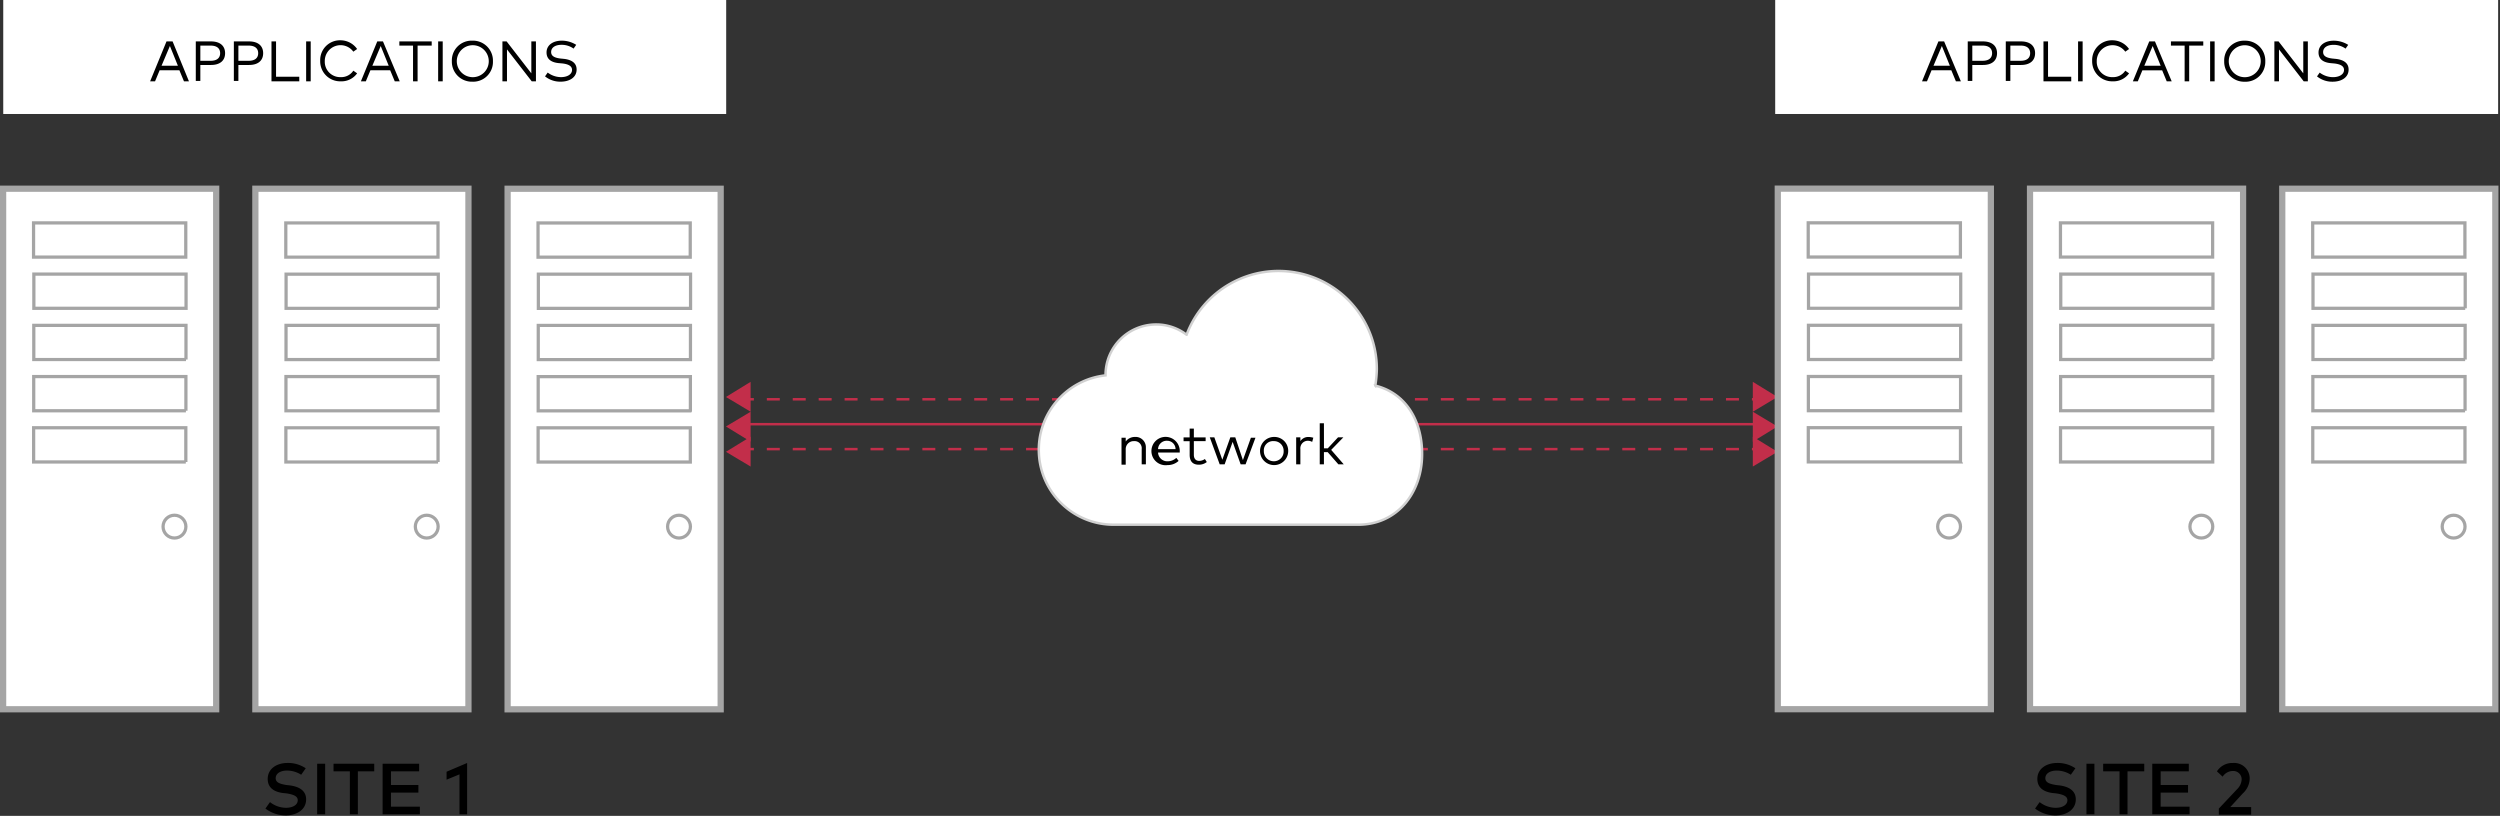 <svg xmlns="http://www.w3.org/2000/svg" xmlns:xlink="http://www.w3.org/1999/xlink" width="1002" height="327" xmlns:v="https://vecta.io/nano"><rect width="100%" height="100%" fill="#333333" stroke="none"/><style><![CDATA[.B{fill-rule:nonzero}.C{fill:#fff}.D{stroke:#a5a5a5}.E{stroke-width:2.5}.F{stroke-width:1.3}.G{stroke:#c22e4a}.H{fill:#c22e4a}.I{stroke-dasharray:5.195}]]></style><g fill="none" fill-rule="evenodd"><path d="M1.302 0h289.752v45.686H1.302z" class="C"/><path d="M296.954 180.003h407.468" class="G I"/><path d="M300.844 186.994l-9.883-5.914 9.883-6.07v11.984zm401.685 0l9.883-5.912-9.881-6.07-.002 11.982z" class="B H"/><path d="M296.954 160.03h407.468" class="G I"/><path d="M300.844 165.023l-9.883-5.914 9.883-6.07v11.984zm401.685 0l9.883-5.912-9.881-6.07-.002 11.982z" class="B H"/><path d="M296.954 170.016h407.468" class="G"/><g class="B"><path d="M300.844 177.007l-9.883-6.072 9.883-5.912v11.984zm401.685 0l9.883-6.07-9.881-5.914-.002 11.984z" class="H"/><use xlink:href="#B" class="C"/></g><use xlink:href="#B" stroke="#d1d1d1"/><path d="M203.447 75.654h85.4V284.29h-85.4z" class="B C"/><g class="D"><path d="M203.447 75.654h85.4v208.637h-85.4z" class="E"/><g class="F"><path d="M276.645 103.066h-61V89.36h61v13.706zm.121 20.53h-60.992v-13.712h61v13.712h-.008zm-.03 20.528h-61v-13.707h61v13.707zm-.029 20.53h-60.999v-13.709h61v13.706l-.002.003zm-.032 20.53h-60.999v-13.709h61.004l-.005 13.709z"/><ellipse cx="272.147" cy="211.073" rx="4.575" ry="4.568"/></g></g><path d="M102.349 75.642h85.4v208.635h-85.4z" class="B C"/><g class="D"><path d="M102.349 75.642h85.4v208.635h-85.4z" class="E"/><g class="F"><path d="M175.551 103.054h-61.004V89.348h61.004v13.706zm.121 20.528h-61.009v-13.697h61l.008 13.697zm-.035 20.531h-60.999v-13.706h61l-.002 13.706zm-.03 20.53h-60.999v-13.709h61v13.709h-.002zm-.032 20.53h-60.999v-13.709h60.992v13.709h.007z"/><ellipse cx="171.038" cy="211.074" rx="4.575" ry="4.568"/></g></g><path d="M1.25 75.635h85.4v208.64H1.25z" class="B C"/><g class="D"><path d="M1.25 75.635h85.4v208.64H1.25z" class="E"/><g class="F"><path d="M74.454 103.045H13.45V89.339h61.004v13.706zm.121 20.53H13.57v-13.711h61.002v13.706l.003.005zm-.03 20.53H13.541v-13.706h61.002v13.706h.002zm-.03 20.53H13.511v-13.709h61v13.709h.003zm-.037 20.526H13.479v-13.709h60.999v13.709z"/><ellipse cx="69.93" cy="211.072" rx="4.575" ry="4.568"/></g></g><g class="B"><path d="M120.711 310.516c-1.685-1.079-3.641-1.66-5.642-1.676-2.747 0-4.575 1.219-4.575 3.045 0 1.676 1.518 2.285 4.268 2.742l1.373.152c3.356.457 6.561 1.828 6.561 5.635 0 4.113-3.813 6.396-8.082 6.396-2.973.027-5.871-.938-8.235-2.742l1.83-2.588a10.47 10.47 0 0 0 6.408 2.285c2.593 0 4.721-1.067 4.721-3.045 0-1.518-1.518-2.285-4.575-2.742l-1.518-.152c-3.05-.457-5.946-1.828-5.946-5.635 0-4.113 3.661-6.396 7.925-6.396 2.602-.063 5.159.682 7.32 2.131l-1.828 2.588-.005.002zm9.611 15.837h-3.204V306.1h3.204v20.253zm19.673-17.199h-6.566v17.199h-3.204v-17.199h-6.546v-3.047h16.316v3.047zm18.149 17.199h-14.798V306.1h14.64v3.045h-11.279v5.489h10.979v3.045H156.7v5.635h11.591v3.045h-.152l.005-.007zm19.223 0h-3.204v-15.99l-5.183 2.131v-3.185l8.235-3.502v20.56l.152-.013zm271.9-146.957v6.701h-1.678v-6.092a2.85 2.85 0 0 0-3.049-3.204c-.901-.043-1.779.296-2.417.933s-.979 1.515-.937 2.416v6.092h-1.686v-10.807h1.686v1.518c.862-1.154 2.22-1.832 3.661-1.828 1.169-.086 2.319.33 3.162 1.145a4.12 4.12 0 0 1 1.256 3.119h0l.002.007zm13.572 1.371v.615h-8.692c.104 2.011 1.8 3.569 3.813 3.501a5.09 5.09 0 0 0 3.507-1.371l.916 1.219a6.45 6.45 0 0 1-4.423 1.676c-2.345.328-4.648-.833-5.78-2.914s-.853-4.645.697-6.435 4.053-2.425 6.273-1.599 3.694 2.943 3.7 5.312h0l-.01-.005zm-8.692-.76h7.015c-.013-1.847-1.509-3.34-3.356-3.349-.933-.056-1.849.269-2.539.9s-1.095 1.514-1.122 2.449m19.071-3.204h-4.721v5.484c0 1.676.914 2.437 2.135 2.437.823-.019 1.62-.283 2.29-.76l.762 1.219a5.04 5.04 0 0 1-3.204 1.067c-2.29 0-3.661-1.219-3.661-3.961v-5.467h-2.445v-1.518h2.44v-3.507h1.686v3.501h4.721v1.518l-.003-.012zm14.945 7.613l3.204-8.986h1.83l-3.966 10.66h-1.983l-3.204-8.986-3.204 8.986h-1.991l-3.969-10.807h1.83l3.204 8.986 3.204-8.986h1.983l3.062 9.138.002-.005zm18.149-3.656a5.64 5.64 0 0 1-3.479 5.217c-2.108.875-4.536.395-6.151-1.219a5.64 5.64 0 0 1 3.988-9.633 5.53 5.53 0 0 1 5.642 5.635m-9.761 0a3.97 3.97 0 0 0 1.11 2.897 3.98 3.98 0 0 0 2.855 1.216c1.084.021 2.128-.41 2.88-1.19s1.146-1.839 1.086-2.921c.032-1.06-.375-2.087-1.126-2.837s-1.778-1.156-2.838-1.122c-1.074-.083-2.132.307-2.894 1.068s-1.155 1.818-1.073 2.893m19.826-5.325l-.457 1.676a3.64 3.64 0 0 0-1.83-.457 3.02 3.02 0 0 0-2.897 3.349v6.092h-1.686v-10.805h1.686v1.518c.714-1.067 1.92-1.698 3.204-1.676a7.72 7.72 0 0 1 1.969.302h.012l-.002.002zm4.268 4.264h1.518l4.119-4.416h2.135l-4.88 5.025 5.032 5.787h-2.152l-4.268-4.873h-1.518v4.873h-1.678v-16.442h1.678l.015 10.053-.002-.007z" fill="#000"/><path d="M914.729 75.635h85.4v208.64h-85.4z" class="C"/></g><g class="D"><path d="M914.729 75.635h85.4v208.64h-85.4z" class="E"/><g class="F"><path d="M987.936 103.045h-61.007V89.339h61.007v13.706zm.123 20.53H927.05v-13.711h61l.008 13.711zm-.03 20.53h-61.004v-13.706h61l.003 13.706zm-.03 20.53h-61.007v-13.709h61l.007 13.709zm-.035 20.528h-61.005v-13.709h61l.005 13.709z"/><ellipse cx="983.409" cy="211.072" rx="4.575" ry="4.568"/></g></g><path d="M813.63 75.623h85.4v208.635h-85.4z" class="B C"/><g class="D"><path d="M813.63 75.623h85.4v208.635h-85.4z" class="E"/><g class="F"><path d="M886.824 103.035H825.83V89.329h60.994v13.706zm.121 20.53h-60.994v-13.702h61l-.007 13.702zm-.022 20.528h-61.004v-13.707h61v13.707h.003zm-.03 20.53h-61v-13.707h61v13.707zm-.03 20.53h-61v-13.709h61v13.709z"/><ellipse cx="882.3" cy="211.072" rx="4.575" ry="4.568"/></g></g><path d="M712.535 75.611h85.4v208.64h-85.4z" class="B C"/><g class="D"><path d="M712.535 75.611h85.4v208.64h-85.4z" class="E"/><g class="F"><path d="M785.733 103.023h-61V89.317h61v13.706zm.121 20.53h-61v-13.706h61v13.706zm-.03 20.53h-61v-13.709h61v13.709zm-.03 20.53h-60.999v-13.709h61v13.709h-.002zm-.032 20.528h-60.999V171.43h61l-.002 13.709z"/><ellipse cx="781.192" cy="211.072" rx="4.575" ry="4.568"/></g></g><path d="M829.991 310.518c-1.685-1.079-3.641-1.66-5.642-1.676-2.747 0-4.575 1.219-4.575 3.045 0 1.676 1.526 2.285 4.268 2.742l1.373.152c3.356.457 6.561 1.828 6.561 5.635 0 4.113-3.813 6.396-8.082 6.396-2.973.027-5.871-.938-8.235-2.742l1.83-2.588a10.47 10.47 0 0 0 6.408 2.285c2.593 0 4.721-1.067 4.721-3.045 0-1.518-1.518-2.285-4.575-2.742l-1.526-.152c-3.05-.457-5.946-1.828-5.946-5.635 0-4.113 3.661-6.396 7.925-6.396 2.602-.063 5.159.682 7.32 2.131l-1.831 2.588.007.002zm9.611 15.837h-3.356V306.11h3.192v20.253h.169l-.005-.008zm19.673-17.199h-6.566v17.199h-3.204v-17.199h-6.561v-3.045h16.471v3.045h-.14zm18.149 17.199h-14.793V306.11h14.64v3.045h-11.279v5.477h10.977v3.045h-10.981v5.629h11.594v3.045h-.16l.002.003zm11.129-17.199a7.25 7.25 0 0 1 6.408-3.349c1.793-.149 3.563.487 4.851 1.744s1.966 3.012 1.859 4.808c-.145 2.165-1.131 4.187-2.747 5.635l-5.032 5.484h8.375v3.045h-12.962v-2.437l7.32-7.768a5.95 5.95 0 0 0 1.83-3.807c.042-.942-.314-1.859-.982-2.525s-1.585-1.021-2.527-.977a4.96 4.96 0 0 0-4.119 2.285l-2.285-2.136.012-.002zM75.725 32.589h-1.991l-1.83-4.416h-7.925l-1.83 4.416h-1.976l6.561-15.99h2.442l6.553 15.99h-.003zM64.746 26.35h6.556l-3.204-7.925-3.356 7.925m15.555-.305v6.396h-1.824V16.599h6.101c3.661 0 5.642 1.828 5.642 4.721 0 3.045-2.135 4.721-5.642 4.721h-4.273l-.003.003zm0-7.768v6.092h4.119c2.442 0 3.813-1.067 3.813-3.045s-1.373-3.045-3.813-3.045h-4.114l-.005-.002zm15.25 7.768v6.396h-1.819V16.599h6.101c3.661 0 5.642 1.828 5.642 4.721 0 3.045-2.135 4.721-5.642 4.721h-4.278l-.003.003zm0-7.768v6.092h4.119c2.442 0 3.813-1.067 3.813-3.045s-1.373-3.045-3.813-3.045h-4.114l-.005-.002zm24.403 14.316h-11.139V16.599h1.83v14.164h9.301l.012 1.83h-.003zm4.575 0h-1.824V16.599h1.83v15.99l-.005.003zm18.609-12.948l-1.518 1.067c-1.622-2.227-4.499-3.15-7.114-2.281s-4.366 3.332-4.33 6.087a6.17 6.17 0 0 0 1.804 4.6c1.216 1.214 2.885 1.865 4.603 1.796 2.016.078 3.926-.904 5.037-2.588l1.518 1.067a7.69 7.69 0 0 1-6.561 3.204 8.01 8.01 0 0 1-8.235-8.224c-.085-2.208.756-4.351 2.319-5.912s3.707-2.399 5.915-2.312c2.623.04 5.065 1.34 6.563 3.494m17.08 12.943h-1.998l-1.83-4.416h-7.925l-1.83 4.416h-1.98l6.559-15.992h2.287l6.709 15.99.007.002zm-10.979-6.239h6.561l-3.204-7.915-3.359 7.925.002-.01zm23.632-8.075h-5.494v14.316h-1.83V18.275h-5.484v-1.676h12.965v1.676h-.155l-.003-.003zm4.575 14.316h-1.831V16.599h1.83v15.99l.002-.002zm20.132-8.07c.085 2.208-.755 4.352-2.319 5.914s-3.708 2.4-5.917 2.311a8.01 8.01 0 0 1-8.235-8.224c-.085-2.208.756-4.351 2.319-5.912s3.707-2.399 5.915-2.312a8.01 8.01 0 0 1 8.235 8.224m-14.488 0a6.41 6.41 0 0 0 10.935 4.546 6.41 6.41 0 0 0-4.527-10.942 6.39 6.39 0 0 0-6.408 6.396m31.714 8.069h-1.686l-9.913-12.793v12.793h-1.83V16.599h1.686l9.903 12.793V16.599h1.84l.01 15.99-.01-.002zm15.097-13.105c-1.42-1.018-3.133-1.551-4.88-1.518-2.442 0-4.119 1.067-4.119 2.894 0 1.518 1.221 2.285 3.661 2.588l1.518.152c2.593.305 5.032 1.371 5.032 4.264 0 3.204-2.899 4.873-6.408 4.873-2.27.042-4.482-.712-6.252-2.131l1.069-1.518c1.534 1.168 3.404 1.81 5.332 1.828 2.442 0 4.423-1.067 4.423-2.894 0-1.518-1.373-2.285-3.813-2.588l-1.686-.152c-2.747-.305-4.721-1.518-4.721-4.264 0-3.045 2.747-4.721 6.101-4.721a10.86 10.86 0 0 1 5.794 1.676l-1.067 1.518.019-.007z" fill="#000" class="B"/><path d="M711.498 0h289.752v45.686H711.498z" class="C"/><path d="M785.919 32.589h-1.996l-1.83-4.416h-7.925l-1.83 4.416h-1.983l6.561-15.99h2.293l6.706 15.99h.003zM774.94 26.35h6.561l-3.204-7.925-3.359 7.925h.002zm15.559-.31v6.396h-1.83V16.599h6.101c3.661 0 5.642 1.828 5.642 4.721 0 3.045-2.135 4.721-5.642 4.721h-4.271v-.002zm0-7.768v6.092h4.119c2.44 0 3.813-1.067 3.813-3.045s-1.373-3.045-3.813-3.045h-4.119v-.002zm15.25 7.768v6.396h-1.83V16.599h6.101c3.661 0 5.642 1.828 5.642 4.721 0 3.045-2.135 4.721-5.642 4.721h-4.273l.002-.002zm0-7.768v6.092h4.119c2.442 0 3.813-1.067 3.813-3.045s-1.373-3.045-3.813-3.045h-4.126l.007-.002zm24.403 14.316h-11.129V16.599h1.83v14.164h9.301v1.83l-.002-.005zm4.575 0h-1.836V16.599h1.83v15.99l.007-.002zm18.606-12.943l-1.518 1.067a6.33 6.33 0 0 0-11.439 3.807 6.17 6.17 0 0 0 1.804 4.6c1.216 1.214 2.885 1.865 4.603 1.796 2.014.076 3.922-.905 5.032-2.588l1.518 1.067a7.69 7.69 0 0 1-6.561 3.204 8.01 8.01 0 0 1-8.235-8.224c-.085-2.208.755-4.352 2.319-5.914s3.708-2.4 5.917-2.311c2.623.042 5.066 1.346 6.561 3.502m17.08 12.943h-1.99l-1.83-4.416h-7.925l-1.83 4.416h-1.983l6.561-15.99h2.293l6.706 15.99h-.003zm-10.979-6.239h6.561l-3.204-7.925-3.359 7.925h.002zm23.637-8.07h-5.642v14.316H875.6V18.275h-5.489v-1.676h12.962v1.686h-.003zm4.575 14.316h-1.83V16.599h1.809v15.994l.02.008zm20.283-8.07c.085 2.208-.755 4.352-2.319 5.914s-3.708 2.4-5.917 2.311a8.01 8.01 0 0 1-8.235-8.224c-.085-2.208.755-4.352 2.319-5.914s3.708-2.4 5.917-2.311a8.01 8.01 0 0 1 8.235 8.224m-14.64 0a6.41 6.41 0 0 0 10.935 4.546 6.41 6.41 0 0 0-4.527-10.942 6.41 6.41 0 0 0-6.408 6.396m31.721 8.07h-1.678l-9.913-12.793v12.793h-1.85V16.599h1.678l9.906 12.793V16.599h1.83v15.994l.027.008zm15.097-13.105c-1.42-1.018-3.133-1.551-4.88-1.518-2.44 0-4.119 1.067-4.119 2.894 0 1.518 1.221 2.285 3.661 2.588l1.518.152c2.593.305 5.032 1.371 5.032 4.264 0 3.204-2.899 4.873-6.408 4.873-2.27.042-4.482-.712-6.252-2.131l1.069-1.518c1.534 1.168 3.404 1.81 5.332 1.828 2.442 0 4.423-1.067 4.423-2.894 0-1.518-1.373-2.285-3.813-2.588l-1.686-.152c-2.747-.305-4.721-1.518-4.721-4.264 0-3.045 2.747-4.721 6.101-4.721a10.86 10.86 0 0 1 5.794 1.676l-1.067 1.518.019-.007z" fill="#000" class="B"/></g><defs ><path id="B" d="M551.219 154.572a47.55 47.55 0 0 0 .615-6.701c-.061-19.014-13.699-35.269-32.412-38.633s-37.159 7.124-43.838 24.927a19.96 19.96 0 0 0-12.2-4.113 20.26 20.26 0 0 0-20.285 20.248v.152c-15.834 1.735-27.553 15.535-26.701 31.441s13.979 28.376 29.905 28.409h98.058c15.555 0 25.62-12.647 25.62-28.328 0-13.25-6.408-24.367-18.766-27.414l.003.012z"/></defs></svg>